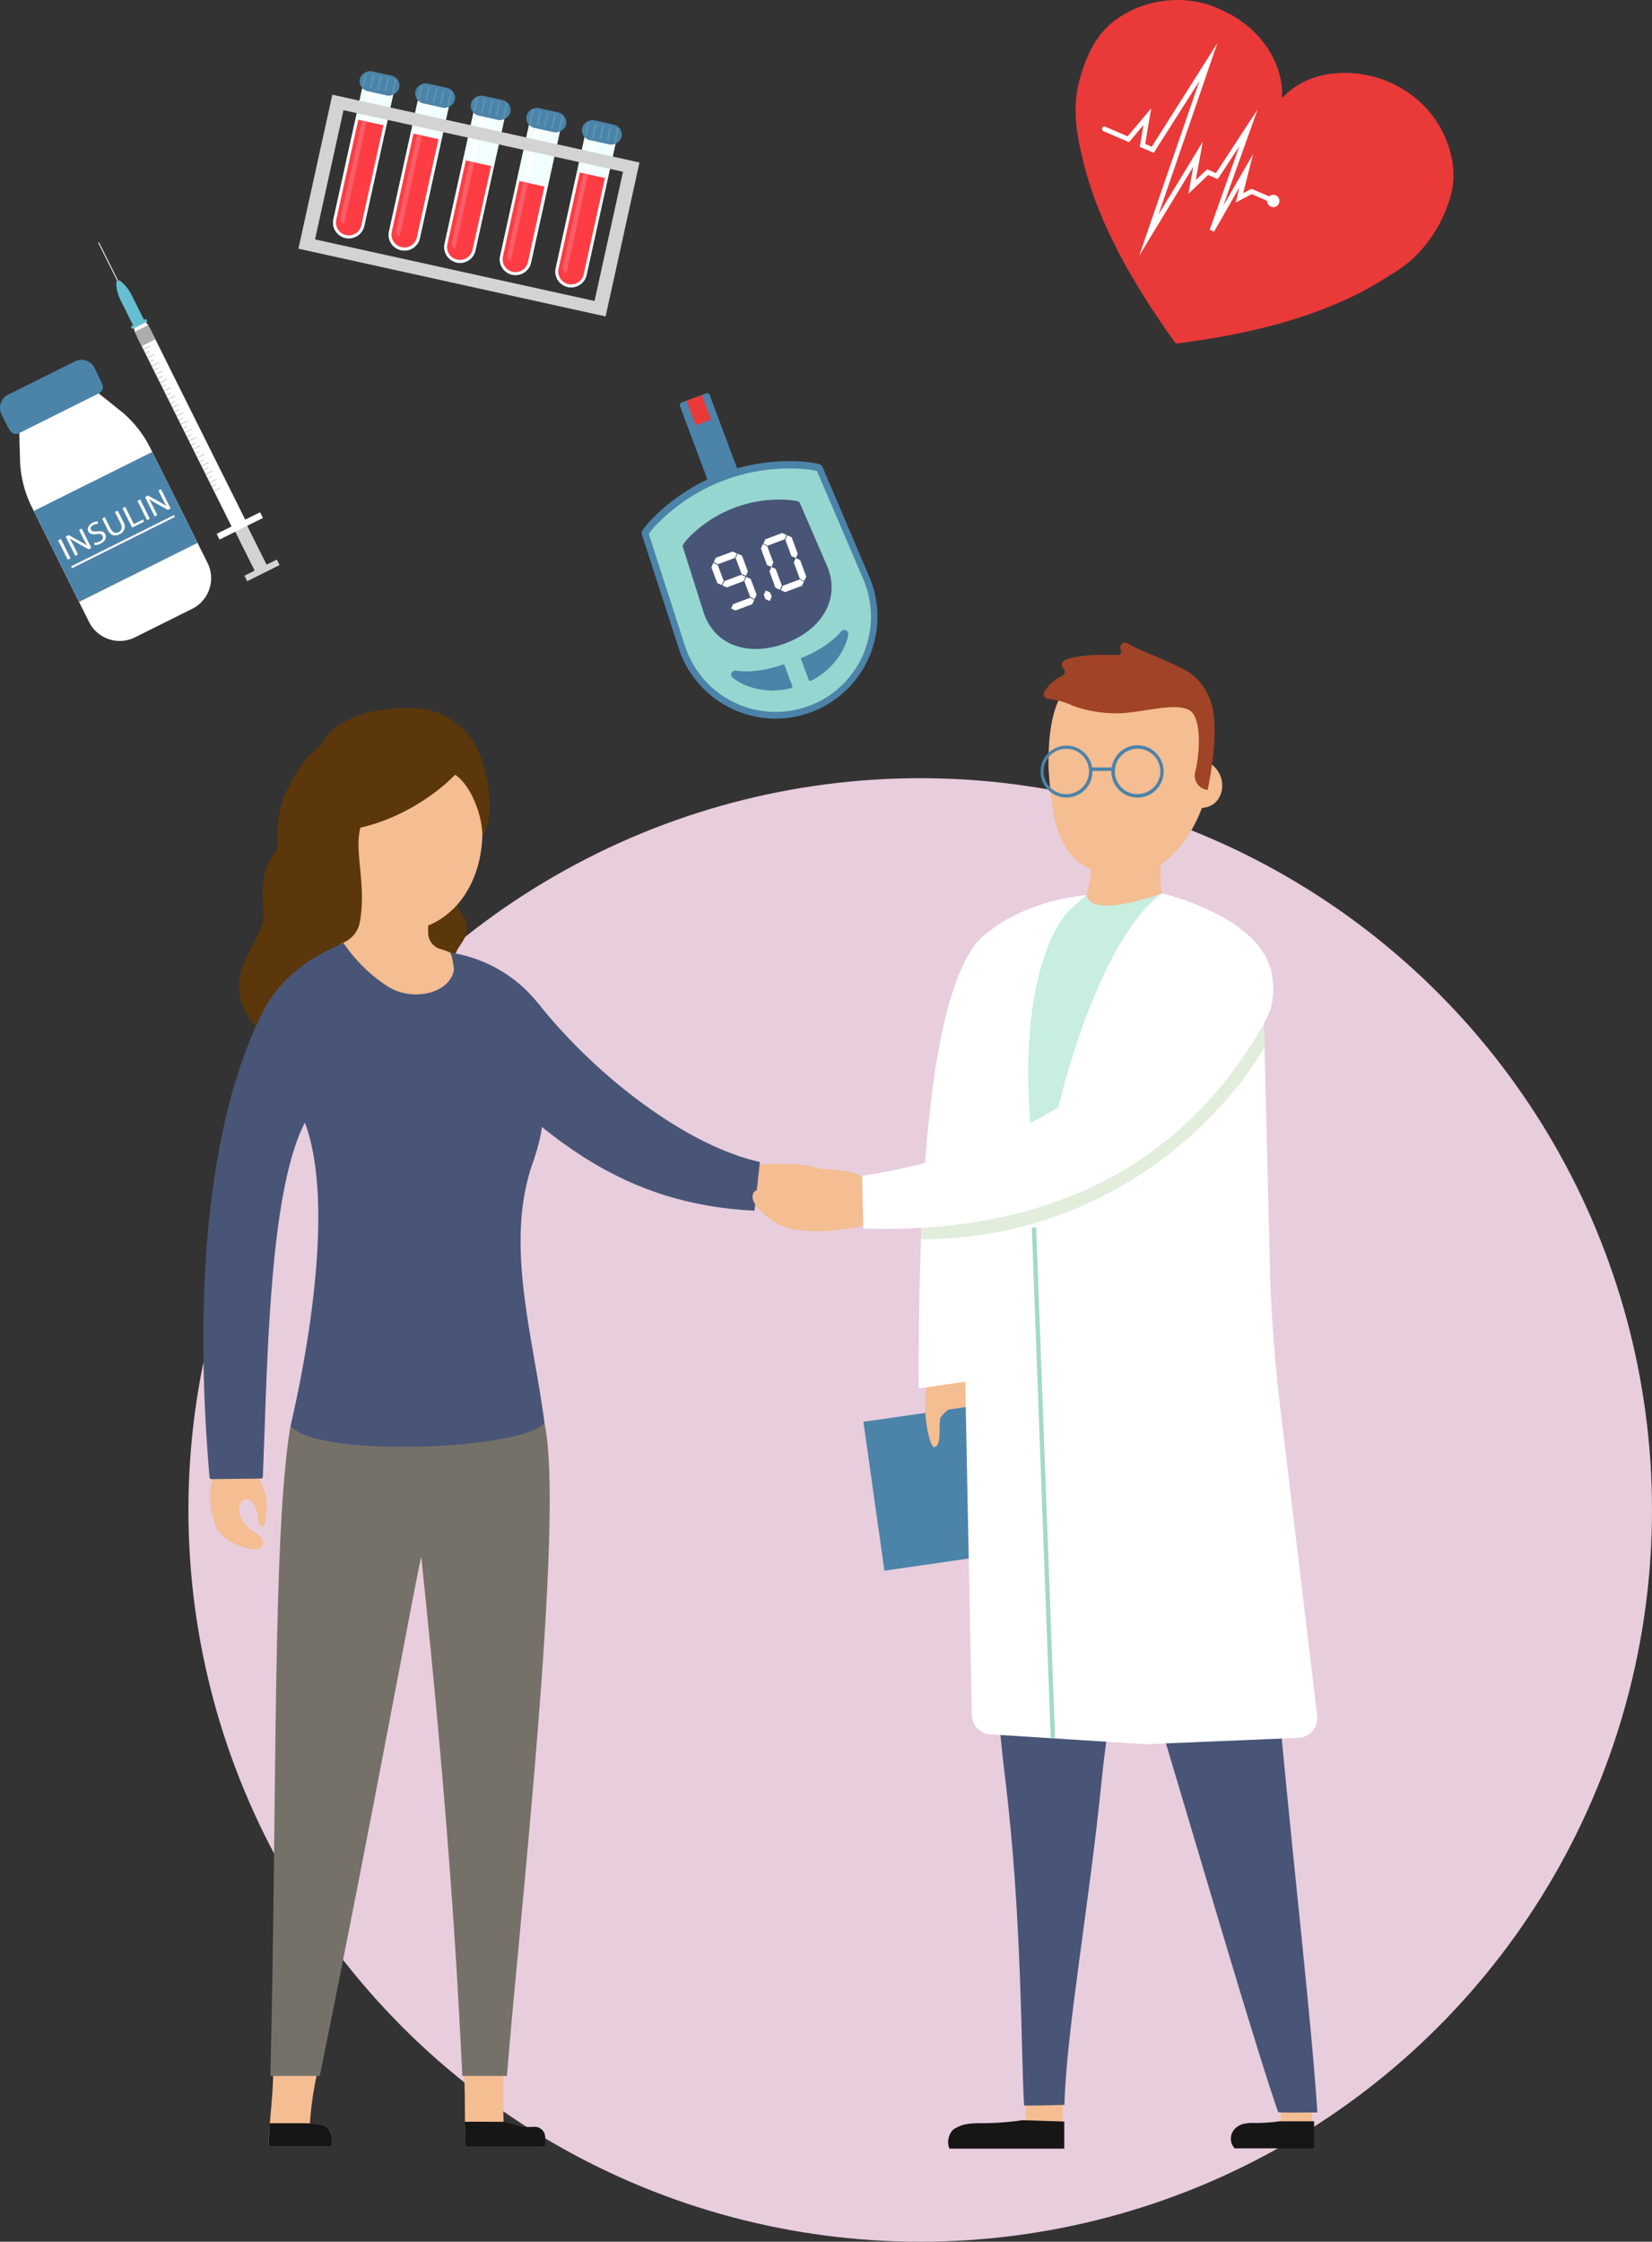 <svg xmlns="http://www.w3.org/2000/svg" viewBox="0 0 501.16 680.09"><rect x="0" y="0" width="501.16" height="680.09" fill="#333333" stroke="none"/><defs><style>.cls-1{fill:#e8cddd;}.cls-2{fill:#ea3939;}.cls-3{fill:#fff;}.cls-4{fill:#f2ffff;}.cls-5{fill:#fd3d43;}.cls-6{fill:#f95d68;}.cls-7{fill:#4c83a9;}.cls-8{fill:#5993b2;}.cls-9{fill:#d3d3d3;}.cls-10{fill:#96d6d0;}.cls-11{fill:#485577;}.cls-12{fill:#66bed3;}.cls-13{fill:#adadad;}.cls-14{fill:#b5b5b5;}.cls-15{fill:#f4bd92;}.cls-16{fill:#5b370b;}.cls-17{fill:#757169;}.cls-18{fill:#161616;}.cls-19{fill:#e2eddc;}.cls-20{fill:#a1dbc2;}.cls-21{fill:#c7eede;}.cls-22{fill:#a04327;}</style></defs><g id="Layer_2" data-name="Layer 2"><g id="Layer_1-2" data-name="Layer 1"><circle class="cls-1" cx="279.16" cy="458.09" r="222"/><path class="cls-2" d="M389.05,29.63c.42-.41.75-.74,1.1-1.06A22.54,22.54,0,0,1,397.38,24a27,27,0,0,1,7.51-1.73,31.75,31.75,0,0,1,7.67.16,35.81,35.81,0,0,1,6.22,1.46A33.87,33.87,0,0,1,425,26.71a32.82,32.82,0,0,1,8.47,7A31.78,31.78,0,0,1,439.3,44a27.62,27.62,0,0,1,1.62,8.39,22.67,22.67,0,0,1-.68,6.41,44.07,44.07,0,0,1-3.28,8.6,37.44,37.44,0,0,1-2.52,4.23,38.7,38.7,0,0,1-3.79,4.77,34.45,34.45,0,0,1-6.78,5.73c-2.46,1.57-4.93,3.11-7.45,4.58a95,95,0,0,1-10.25,5.11,134.19,134.19,0,0,1-14.84,5.41q-4.74,1.42-9.57,2.58-7.68,1.83-15.5,3.06c-2.91.45-5.83.87-8.75,1.3l-.32,0a.69.69,0,0,1-.8-.35c-.95-1.35-1.92-2.67-2.84-4-1.84-2.73-3.69-5.44-5.45-8.22q-2.91-4.62-5.66-9.34c-2.11-3.64-4-7.39-5.83-11.19a125.6,125.6,0,0,1-6.85-17.75c-.63-2.15-1.13-4.34-1.65-6.53a69.69,69.69,0,0,1-1.61-9.18,38.47,38.47,0,0,1-.14-6.35,33.93,33.93,0,0,1,.64-4.93c.27-1.3.64-2.57,1-3.85a41.05,41.05,0,0,1,2.09-5.61,29.69,29.69,0,0,1,3.63-6.21,24.66,24.66,0,0,1,6.61-5.9A31.29,31.29,0,0,1,347,1.65,32.73,32.73,0,0,1,357.13,0a31.92,31.92,0,0,1,7.15.8,26.14,26.14,0,0,1,5,1.66c1.42.64,2.85,1.26,4.2,2a36.72,36.72,0,0,1,3.72,2.45,29.6,29.6,0,0,1,5.14,4.8,27.27,27.27,0,0,1,6,11.6,21.25,21.25,0,0,1,.58,5.89A1.86,1.86,0,0,0,389.05,29.63Z"/><path class="cls-3" d="M345.59,77.57l18.28-53L350,46.37l-4.22-1.82,1.11-6.63-4.39,5.22-7.79-3.36a.74.74,0,0,1,.59-1.35l6.78,2.93,7.16-8.51-1.83,10.81,2,.86,19.89-31.43L351.42,65.14,364.88,43l-2.13,11.64,3.45-3.27,2.67,1.14,12.64-19.32L371.06,62.51l9.08-15.76-3,11.85,2.5-1.33,6.93,3a.74.74,0,0,1-.59,1.35h0l-6.27-2.74-4.82,2.57L376,56.83,368.3,70.29,367,69.67l9-25.37-6.57,10.05-2.91-1.26-6,5.71L362,50.57Z"/><path class="cls-3" d="M388,61.7a1.87,1.87,0,1,0-2.46,1h0A1.87,1.87,0,0,0,388,61.7Z"/><path class="cls-4" d="M104.8,72.2h0a4.79,4.79,0,0,1-3.65-5.71l9.25-42,9.35,2.06-9.25,42A4.8,4.8,0,0,1,104.8,72.2Z"/><path class="cls-4" d="M104.8,72.2h0a4.79,4.79,0,0,1-3.65-5.71l9.25-42,9.35,2.06-9.25,42A4.8,4.8,0,0,1,104.8,72.2Z"/><path class="cls-3" d="M107.67,53.1a1.42,1.42,0,0,1-1.14-1.51L112.3,25.4l1.41.31Z"/><path class="cls-5" d="M105,71.33a3.9,3.9,0,0,1-3-4.64l6.69-30.35L116.32,38l-6.69,30.34A3.9,3.9,0,0,1,105,71.33Z"/><path class="cls-6" d="M104.41,67.91a1.43,1.43,0,0,1-1.15-1.52l6.57-29.8,1.41.31Z"/><rect class="cls-7" x="112.05" y="19.18" width="6.16" height="12.24" rx="3.07" transform="translate(65.65 132.29) rotate(-77.57)"/><path class="cls-8" d="M110.17,26.41h0a.32.32,0,0,1-.24-.37l.83-3.75a.32.32,0,0,1,.37-.23h0a.32.32,0,0,1,.23.37l-.83,3.75A.31.31,0,0,1,110.17,26.41Z"/><path class="cls-8" d="M112.4,26.9h0a.32.32,0,0,1-.24-.37l.83-3.74a.31.31,0,0,1,.36-.24h0a.32.32,0,0,1,.24.37l-.83,3.75A.3.3,0,0,1,112.4,26.9Z"/><path class="cls-8" d="M114.62,27.39h0a.3.3,0,0,1-.23-.36l.83-3.75a.31.31,0,0,1,.36-.24h0a.3.3,0,0,1,.23.37L115,27.16A.31.31,0,0,1,114.62,27.39Z"/><path class="cls-8" d="M116.85,27.88h0a.3.3,0,0,1-.23-.36l.82-3.75a.32.32,0,0,1,.37-.24h0a.31.31,0,0,1,.23.37l-.82,3.75A.31.31,0,0,1,116.85,27.88Z"/><path class="cls-8" d="M119.08,28.37h0a.29.29,0,0,1-.23-.36l.82-3.75A.3.3,0,0,1,120,24h0a.3.3,0,0,1,.23.36l-.83,3.75A.3.3,0,0,1,119.08,28.37Z"/><path class="cls-4" d="M121.66,75.91h0a4.78,4.78,0,0,1-3.64-5.7l9.25-42,9.34,2.06-9.25,42A4.78,4.78,0,0,1,121.66,75.91Z"/><path class="cls-4" d="M121.66,75.91h0a4.78,4.78,0,0,1-3.64-5.7l9.25-42,9.34,2.06-9.25,42A4.78,4.78,0,0,1,121.66,75.91Z"/><path class="cls-3" d="M124.54,56.82a1.42,1.42,0,0,1-1.15-1.52l5.77-26.19,1.41.31Z"/><path class="cls-5" d="M121.85,75a3.9,3.9,0,0,1-3-4.64l6.58-29.83,7.6,1.68-6.57,29.83A3.9,3.9,0,0,1,121.85,75Z"/><path class="cls-6" d="M121.27,71.62a1.42,1.42,0,0,1-1.14-1.51l6.45-29.29,1.41.31Z"/><rect class="cls-7" x="128.92" y="22.9" width="6.16" height="12.24" rx="3.07" transform="translate(75.25 151.67) rotate(-77.57)"/><path class="cls-8" d="M127,30.13h0a.31.31,0,0,1-.23-.37l.82-3.75a.31.31,0,0,1,.37-.23h0a.3.3,0,0,1,.23.36l-.82,3.75A.32.32,0,0,1,127,30.13Z"/><path class="cls-8" d="M129.26,30.62h0a.32.32,0,0,1-.24-.37l.83-3.75a.31.31,0,0,1,.37-.23h0a.31.31,0,0,1,.23.36l-.83,3.75A.31.31,0,0,1,129.26,30.62Z"/><path class="cls-8" d="M131.49,31.11h0a.32.32,0,0,1-.24-.37l.83-3.75a.3.3,0,0,1,.36-.23h0a.31.31,0,0,1,.24.36l-.83,3.75A.31.31,0,0,1,131.49,31.11Z"/><path class="cls-8" d="M133.71,31.6h0a.31.31,0,0,1-.23-.37l.82-3.75a.31.31,0,0,1,.37-.23h0a.31.31,0,0,1,.23.37l-.82,3.74A.32.32,0,0,1,133.71,31.6Z"/><path class="cls-8" d="M135.94,32.09h0a.31.31,0,0,1-.23-.37l.82-3.75a.32.32,0,0,1,.37-.23h0a.31.31,0,0,1,.23.37l-.83,3.75A.3.3,0,0,1,135.94,32.09Z"/><path class="cls-4" d="M138.52,79.63h0a4.78,4.78,0,0,1-3.64-5.7l9.25-42L153.47,34l-9.25,42a4.78,4.78,0,0,1-5.7,3.64Z"/><path class="cls-4" d="M138.52,79.63h0a4.78,4.78,0,0,1-3.64-5.7l9.25-42L153.47,34l-9.25,42a4.78,4.78,0,0,1-5.7,3.64Z"/><path class="cls-3" d="M141.4,60.53A1.42,1.42,0,0,1,140.25,59L146,32.83l1.42.31Z"/><path class="cls-5" d="M138.71,78.76a3.9,3.9,0,0,1-3-4.64l5.6-25.43L149,50.36,143.35,75.8A3.9,3.9,0,0,1,138.71,78.76Z"/><path class="cls-6" d="M138.13,75.34A1.42,1.42,0,0,1,137,73.83l5.48-24.9,1.42.32Z"/><rect class="cls-7" x="145.78" y="26.61" width="6.16" height="12.24" rx="3.07" transform="translate(84.85 171.05) rotate(-77.57)"/><path class="cls-8" d="M143.89,33.84h0a.3.3,0,0,1-.23-.36l.82-3.75a.32.32,0,0,1,.37-.24h0a.31.31,0,0,1,.23.37l-.82,3.75A.31.31,0,0,1,143.89,33.84Z"/><path class="cls-8" d="M147.08,30h0a.3.3,0,0,1,.23.36l-.83,3.75a.3.3,0,0,1-.36.23h0a.29.29,0,0,1-.23-.36l.82-3.75A.3.3,0,0,1,147.08,30Z"/><path class="cls-8" d="M148.35,34.82h0a.31.31,0,0,1-.24-.36l.83-3.75a.3.3,0,0,1,.36-.23h0a.31.31,0,0,1,.24.36l-.83,3.75A.3.3,0,0,1,148.35,34.82Z"/><path class="cls-8" d="M150.57,35.31h0a.3.3,0,0,1-.23-.36l.83-3.75a.3.3,0,0,1,.36-.23h0a.29.29,0,0,1,.23.36l-.82,3.75A.3.3,0,0,1,150.57,35.31Z"/><path class="cls-8" d="M152.8,35.8h0a.3.3,0,0,1-.23-.36l.83-3.75a.3.3,0,0,1,.36-.23h0a.3.3,0,0,1,.23.36l-.82,3.75A.3.3,0,0,1,152.8,35.8Z"/><path class="cls-4" d="M155.38,83.35h0a4.79,4.79,0,0,1-3.64-5.71l9.25-42,9.34,2.06-9.25,42a4.8,4.8,0,0,1-5.7,3.65Z"/><path class="cls-4" d="M155.38,83.35h0a4.79,4.79,0,0,1-3.64-5.71l9.25-42,9.34,2.06-9.25,42a4.8,4.8,0,0,1-5.7,3.65Z"/><path class="cls-3" d="M158.26,64.25a1.43,1.43,0,0,1-1.15-1.51l5.78-26.19,1.41.31Z"/><path class="cls-5" d="M155.57,82.48a3.91,3.91,0,0,1-3-4.65l5-22.91,7.6,1.68-5,22.91A3.9,3.9,0,0,1,155.57,82.48Z"/><path class="cls-6" d="M155,79.05a1.4,1.4,0,0,1-1.15-1.51l4.93-22.37,1.41.31Z"/><rect class="cls-7" x="162.64" y="30.33" width="6.16" height="12.24" rx="3.07" transform="translate(94.46 190.44) rotate(-77.57)"/><path class="cls-8" d="M160.75,37.56h0a.31.31,0,0,1-.23-.37l.83-3.75a.3.3,0,0,1,.36-.23h0a.3.3,0,0,1,.23.37l-.82,3.74A.32.32,0,0,1,160.75,37.56Z"/><path class="cls-8" d="M163,38.05h0a.31.31,0,0,1-.23-.37l.82-3.75a.32.32,0,0,1,.37-.23h0a.31.31,0,0,1,.23.37l-.82,3.75A.32.32,0,0,1,163,38.05Z"/><path class="cls-8" d="M165.21,38.54h0a.3.3,0,0,1-.23-.37l.82-3.74a.32.32,0,0,1,.37-.24h0a.31.31,0,0,1,.23.37l-.83,3.75A.3.3,0,0,1,165.21,38.54Z"/><path class="cls-8" d="M167.43,39h0a.31.31,0,0,1-.23-.37l.83-3.74a.31.31,0,0,1,.36-.24h0a.3.3,0,0,1,.23.37l-.82,3.75A.31.31,0,0,1,167.43,39Z"/><path class="cls-8" d="M169.66,39.52h0a.31.31,0,0,1-.23-.36l.83-3.75a.31.31,0,0,1,.36-.24h0a.32.32,0,0,1,.24.37L170,39.29A.31.31,0,0,1,169.66,39.52Z"/><path class="cls-4" d="M172.24,87.06h0a4.78,4.78,0,0,1-3.64-5.7l9.25-42,9.35,2.06-9.26,42a4.78,4.78,0,0,1-5.7,3.64Z"/><path class="cls-4" d="M172.24,87.06h0a4.78,4.78,0,0,1-3.64-5.7l9.25-42,9.35,2.06-9.26,42a4.78,4.78,0,0,1-5.7,3.64Z"/><path class="cls-3" d="M175.12,68A1.43,1.43,0,0,1,174,66.45l5.78-26.19,1.41.31Z"/><path class="cls-5" d="M172.44,86.19a3.9,3.9,0,0,1-3-4.64l6.44-29.21L183.52,54l-6.44,29.21A3.9,3.9,0,0,1,172.44,86.19Z"/><path class="cls-6" d="M171.86,82.77a1.43,1.43,0,0,1-1.15-1.51L177,52.59l1.41.31Z"/><rect class="cls-7" x="179.5" y="34.04" width="6.16" height="12.24" rx="3.07" transform="translate(104.06 209.82) rotate(-77.57)"/><path class="cls-8" d="M177.61,41.27h0a.31.31,0,0,1-.23-.36l.83-3.75a.29.29,0,0,1,.36-.23h0a.31.31,0,0,1,.24.36L178,41A.3.3,0,0,1,177.61,41.27Z"/><path class="cls-8" d="M179.84,41.76h0a.3.3,0,0,1-.23-.36l.83-3.75a.3.3,0,0,1,.36-.23h0a.3.3,0,0,1,.23.36l-.82,3.75A.3.3,0,0,1,179.84,41.76Z"/><path class="cls-8" d="M182.07,42.26h0a.31.31,0,0,1-.23-.37l.82-3.75a.31.31,0,0,1,.37-.23h0a.3.3,0,0,1,.23.36L182.44,42A.32.32,0,0,1,182.07,42.26Z"/><path class="cls-8" d="M184.3,42.75h0a.3.3,0,0,1-.23-.37l.82-3.75a.31.31,0,0,1,.37-.23h0a.3.3,0,0,1,.23.36l-.83,3.75A.31.31,0,0,1,184.3,42.75Z"/><path class="cls-8" d="M186.53,43.24h0a.32.32,0,0,1-.24-.37l.83-3.75a.3.3,0,0,1,.36-.23h0a.32.32,0,0,1,.24.37L186.89,43A.31.31,0,0,1,186.53,43.24Z"/><path class="cls-9" d="M191.44,48.73l-90.62-20L90.53,75.45,183.72,96,194,49.3ZM95.57,72.63l8.64-39.2L189,52.11l-8.64,39.2Z"/><path class="cls-7" d="M226.28,149.22l-9,3.38-11-29.37a.85.85,0,0,1,.51-1.1l7.42-2.78a.86.86,0,0,1,1.1.5Z"/><path class="cls-7" d="M246.11,216.05h0a30.9,30.9,0,0,1-39.77-18.12c-.13-.36-.26-.73-.38-1.1L194.67,162c-.24-.72,1.08-2.44,3.2-4.62A58,58,0,0,1,244,140.09c3,.25,5.16.68,5.45,1.39l14.35,33.73a30.91,30.91,0,0,1-16.62,40.42Z"/><path class="cls-10" d="M245.4,214.15a28.87,28.87,0,0,1-37.15-16.94c-.13-.33-.25-.67-.37-1L196.82,162a17.83,17.83,0,0,1,2.57-3.05,56,56,0,0,1,44.52-16.64,18.06,18.06,0,0,1,3.94.61L262,176a28.88,28.88,0,0,1-15.55,37.76c-.33.14-.67.27-1,.39Z"/><path class="cls-11" d="M238.3,195.15h0c-10.63,4-21.37,1.17-24.85-9.37l-6.33-19.95c-.15-.46.71-1.56,2.09-3a38.34,38.34,0,0,1,29.88-11.16c2,.14,3.33.4,3.52.85l8.31,19.21C255.19,182,248.93,191.17,238.3,195.15Z"/><rect class="cls-2" x="209.49" y="120.45" width="4.99" height="7.95" transform="translate(-30.14 82.08) rotate(-20.49)"/><path class="cls-7" d="M238,201.86l2.36,6.3a.44.44,0,0,1-.25.56h0c-5.89,1.67-13.15.59-17.84-3.11a1.22,1.22,0,0,1-.2-1.71,1.25,1.25,0,0,1,1.14-.45c5.5.79,11.05-.68,14.29-1.85a.41.41,0,0,1,.53.25Z"/><path class="cls-7" d="M243,200l2.36,6.3a.43.43,0,0,0,.55.26l0,0c5.54-2.59,10.31-8.17,11.43-14a1.22,1.22,0,0,0-1-1.42,1.21,1.21,0,0,0-1.14.41c-3.64,4.2-8.79,6.73-12,8a.42.42,0,0,0-.25.54Z"/><path class="cls-3" d="M217.6,176.9l-1.79-4.79.6-1.32,1.32.6,1.79,4.79-.6,1.32Zm.24-5.74-1.32-.6.6-1.32,5.11-1.91,1.32.6-.6,1.32Zm2.63,7.05-1.32-.6.61-1.32,5.1-1.91,1.32.6-.6,1.32Zm2.64,7-1.32-.6.6-1.32,5.11-1.91,1.32.6-.6,1.32Zm.07-15.9.6-1.32,1.32.6,1.79,4.79-.6,1.32-1.32-.61Zm4.42,11.83-1.78-4.78.6-1.32,1.32.6,1.79,4.78-.61,1.33Z"/><path class="cls-3" d="M233.51,182.34l-1.32-.6-.48-1.28.6-1.32,1.32.6.48,1.28Z"/><path class="cls-3" d="M233.44,173.36,234,172l-1.32-.6-1.85-5,.6-1.32,1.32.6,1.86,5L234,172l1.32.6,1.86,5-.6,1.32-1.33-.6Zm-1.26-9.75,5.11-1.91,1.32.6-.6,1.32-5.11,1.91-1.32-.6Zm5.27,14.1,5.11-1.91,1.32.6-.6,1.32-5.13,1.92-1.3-.61Zm3.36-7.1.6-1.32-1.3-.56-1.87-5,.6-1.32,1.32.6,1.86,5-.61,1.32,1.32.6,1.86,5-.61,1.32-1.32-.6Z"/><path class="cls-3" d="M28.53,118.22,5.79,129.55l.32,11a34.28,34.28,0,0,0,3.52,13.23L27,188.66A10.38,10.38,0,0,0,41,193.33l17.3-8.63a10.38,10.38,0,0,0,4.66-13.93l-17.4-34.92a34.11,34.11,0,0,0-8.45-10.78Z"/><path class="cls-7" d="M29.88,119.4,5.93,131.34c-2.2,1.09-3-.73-4.12-2.93L.47,125.73a4.46,4.46,0,0,1,2-6h0l20.24-10.08a4.46,4.46,0,0,1,6,2h0L30,114.35C31.12,116.55,32.08,118.3,29.88,119.4Z"/><rect class="cls-7" x="15.03" y="144.44" width="40.11" height="30.83" transform="translate(-67.61 32.43) rotate(-26.49)"/><path class="cls-3" d="M18.47,163.52l2.91,5.85-.83.42-2.92-5.86Z"/><path class="cls-3" d="M22.84,168.64l-2.92-5.85.92-.45,3.54,1.93a17,17,0,0,1,2.11,1.32l0,0a25.71,25.71,0,0,1-1.3-2.36L24,160.76l.79-.39,2.92,5.85-.85.43-3.53-2a20.43,20.43,0,0,1-2.19-1.35l0,0c.41.72.78,1.41,1.27,2.38l1.25,2.51Z"/><path class="cls-3" d="M28.58,164.64a3.62,3.62,0,0,0,1.68-.37c.85-.42,1.15-1.08.86-1.67s-.78-.69-1.8-.56c-1.22.19-2.12,0-2.53-.8s0-2,1.29-2.63a3.53,3.53,0,0,1,1.58-.43l.08.73a3.07,3.07,0,0,0-1.37.33c-.88.44-1,1.09-.78,1.49s.8.62,1.85.48c1.28-.16,2.07,0,2.5.9s.1,2-1.42,2.81a3.94,3.94,0,0,1-1.84.45Z"/><path class="cls-3" d="M31.8,156.88l1.72,3.46c.66,1.31,1.58,1.55,2.44,1.12s1.28-1.36.64-2.65l-1.73-3.47.85-.42,1.7,3.41a2.52,2.52,0,0,1-.68,3.5,3.4,3.4,0,0,1-.5.26c-1.33.66-2.67.47-3.57-1.35L31,157.3Z"/><path class="cls-3" d="M37.16,154.2l.84-.42L40.6,159l2.76-1.37.32.63-3.6,1.79Z"/><path class="cls-3" d="M42.53,151.53l2.91,5.85-.83.42-2.92-5.86Z"/><path class="cls-3" d="M46.9,156.65,44,150.8l.91-.45,3.55,1.93a17.73,17.73,0,0,1,2.11,1.32l0,0a25.71,25.71,0,0,1-1.3-2.36l-1.22-2.45.79-.39,2.92,5.86-.85.42-3.53-1.95a22,22,0,0,1-2.18-1.35l0,0c.42.71.79,1.41,1.28,2.38l1.24,2.5Z"/><rect class="cls-3" x="19.87" y="164.02" width="34.86" height="0.62" transform="translate(-69.38 33.89) rotate(-26.49)"/><rect class="cls-3" x="32.8" y="72.84" width="0.26" height="13.58" transform="translate(-32.06 23.04) rotate(-26.49)"/><path class="cls-12" d="M44,97.66,40.68,99.3l-4.1-8.22a12.88,12.88,0,0,1-1.32-5h0c0-.58,0-.61.48-.83s.47-.22.94.12h0a12.65,12.65,0,0,1,3.18,4Z"/><rect class="cls-9" x="74.08" y="159.39" width="4.05" height="13.81" transform="translate(-66.18 51.4) rotate(-26.49)"/><rect class="cls-3" x="55.71" y="97.77" width="4.63" height="64.46" transform="translate(-51.89 39.53) rotate(-26.49)"/><rect class="cls-3" x="65.4" y="158.58" width="14.7" height="1.94" transform="translate(-63.53 49.2) rotate(-26.49)"/><rect class="cls-9" x="73.99" y="172.12" width="10.97" height="1.87" transform="translate(-68.84 53.61) rotate(-26.49)"/><path class="cls-13" d="M47.13,102.93,43,105l-2.16-4.34,2-1.25L45,98.6Z"/><path class="cls-3" d="M45,98.6l-4.14,2.06-.1-.73-.31-.62,3.72-1.85.31.62Z"/><rect class="cls-14" x="43.36" y="105.4" width="2.32" height="0.19" transform="translate(-42.38 30.93) rotate(-26.49)"/><rect class="cls-14" x="44.03" y="106.85" width="1.48" height="0.19" transform="translate(-43 31.2) rotate(-26.49)"/><rect class="cls-14" x="44.62" y="107.93" width="2.32" height="0.19" transform="translate(-43.37 31.76) rotate(-26.49)"/><rect class="cls-14" x="45.29" y="109.38" width="1.48" height="0.19" transform="translate(-43.99 32.02) rotate(-26.49)"/><rect class="cls-14" x="45.88" y="110.45" width="2.32" height="0.19" transform="translate(-44.37 32.58) rotate(-26.49)"/><rect class="cls-14" x="46.55" y="111.9" width="1.48" height="0.19" transform="translate(-44.99 32.85) rotate(-26.49)"/><rect class="cls-14" x="47.14" y="112.98" width="2.32" height="0.19" transform="translate(-45.36 33.41) rotate(-26.49)"/><rect class="cls-14" x="47.81" y="114.43" width="1.48" height="0.19" transform="translate(-45.98 33.68) rotate(-26.49)"/><rect class="cls-14" x="48.4" y="115.51" width="2.32" height="0.19" transform="translate(-46.36 34.24) rotate(-26.49)"/><rect class="cls-14" x="49.07" y="116.96" width="1.48" height="0.19" transform="translate(-46.98 34.5) rotate(-26.49)"/><rect class="cls-14" x="49.66" y="118.03" width="2.32" height="0.19" transform="translate(-47.35 35.06) rotate(-26.49)"/><rect class="cls-14" x="50.91" y="120.56" width="2.32" height="0.19" transform="translate(-48.35 35.89) rotate(-26.49)"/><rect class="cls-14" x="52.17" y="123.08" width="2.32" height="0.19" transform="translate(-49.34 36.72) rotate(-26.49)"/><rect class="cls-14" x="53.43" y="125.61" width="2.32" height="0.19" transform="translate(-50.33 37.54) rotate(-26.49)"/><rect class="cls-14" x="54.69" y="128.14" width="2.32" height="0.19" transform="translate(-51.33 38.37) rotate(-26.49)"/><rect class="cls-14" x="55.95" y="130.66" width="2.32" height="0.19" transform="translate(-52.32 39.2) rotate(-26.49)"/><rect class="cls-14" x="57.21" y="133.19" width="2.32" height="0.19" transform="translate(-53.32 40.02) rotate(-26.49)"/><rect class="cls-14" x="58.47" y="135.71" width="2.32" height="0.19" transform="translate(-54.31 40.85) rotate(-26.49)"/><rect class="cls-14" x="59.73" y="138.24" width="2.32" height="0.19" transform="translate(-55.31 41.68) rotate(-26.49)"/><rect class="cls-14" x="60.99" y="140.77" width="2.32" height="0.19" transform="translate(-56.3 42.5) rotate(-26.49)"/><rect class="cls-14" x="62.24" y="143.29" width="2.32" height="0.19" transform="translate(-57.3 43.33) rotate(-26.49)"/><rect class="cls-14" x="63.5" y="145.82" width="2.32" height="0.19" transform="translate(-58.29 44.16) rotate(-26.49)"/><rect class="cls-14" x="64.76" y="148.35" width="2.32" height="0.19" transform="translate(-59.29 44.98) rotate(-26.49)"/><rect class="cls-14" x="50.33" y="119.48" width="1.48" height="0.19" transform="translate(-47.97 35.33) rotate(-26.49)"/><rect class="cls-14" x="51.59" y="122.01" width="1.48" height="0.19" transform="translate(-48.97 36.16) rotate(-26.49)"/><rect class="cls-14" x="52.85" y="124.53" width="1.48" height="0.19" transform="translate(-49.96 36.98) rotate(-26.49)"/><rect class="cls-14" x="54.11" y="127.06" width="1.48" height="0.19" transform="translate(-50.95 37.81) rotate(-26.49)"/><rect class="cls-14" x="55.36" y="129.59" width="1.48" height="0.19" transform="translate(-51.95 38.64) rotate(-26.49)"/><rect class="cls-14" x="56.62" y="132.11" width="1.48" height="0.19" transform="translate(-52.94 39.46) rotate(-26.49)"/><rect class="cls-14" x="57.88" y="134.64" width="1.48" height="0.19" transform="translate(-53.94 40.29) rotate(-26.49)"/><rect class="cls-14" x="59.14" y="137.16" width="1.48" height="0.19" transform="translate(-54.93 41.12) rotate(-26.49)"/><rect class="cls-14" x="60.4" y="139.69" width="1.48" height="0.19" transform="translate(-55.93 41.94) rotate(-26.49)"/><rect class="cls-14" x="61.66" y="142.22" width="1.48" height="0.19" transform="translate(-56.92 42.77) rotate(-26.49)"/><rect class="cls-14" x="62.92" y="144.74" width="1.48" height="0.19" transform="translate(-57.92 43.6) rotate(-26.49)"/><rect class="cls-14" x="64.18" y="147.27" width="1.48" height="0.19" transform="translate(-58.91 44.42) rotate(-26.49)"/><rect class="cls-12" x="39.63" y="97.84" width="5.18" height="0.88" transform="translate(-39.4 29.15) rotate(-26.49)"/><path class="cls-15" d="M76.42,464.34c4.65,2.52,3.94,5.27,1.35,5.69-1.5.31-10.6-1.84-12.43-7.34-3.59-10.84-.66-16.49,3.47-21.44a23.29,23.29,0,0,1,6.24,6.16c.75-.32,1.5.79,3,.6,2.2,3,3.66,7,2.3,14.08-.15,1.8-1.77,1.41-2.19-1.63a7.76,7.76,0,0,0-1.85-4.91,2,2,0,0,0-3.46.76C72,459.19,73.13,461.79,76.42,464.34Z"/><path class="cls-16" d="M139.68,270.2c-2.84,6.22,2.19,7,2,11.69s-5.92,6.68-2.85,12-15.3-3.76-15.62-7.1,7.51-12.1,8-12.21S139.68,270.2,139.68,270.2Z"/><path class="cls-15" d="M165.35,648.29a3.18,3.18,0,0,0-3.21-3.06c-2.87.13-4.23.27-9.37-1.37-.08-2.36-.14-6.43-.1-14.07.18-44.34,18.83-169.25,12.49-198-14.2-7.57-66.38-5.83-77,.69-5.6,33.32-3.19,110.22-5.3,197.44-.16,6.82-1.14,13.7-1.4,20.62a.68.68,0,0,0,.66.71H99.69a1,1,0,0,0,.94-.72,4.86,4.86,0,0,0-.56-3.74,4,4,0,0,0-3.54-2c-1.29,0-.8-.26-2.51-.58a96.54,96.54,0,0,1,2-14.28c16.23-79.29,31.8-160.15,31.8-157.36,8.19,78.23,11.47,124.54,13,157.22.35,7.47.11,14.23.35,20.49a1,1,0,0,0,1,1h22.43a.78.78,0,0,0,.78-.75C165.41,649.77,165.4,649,165.35,648.29Z"/><path class="cls-15" d="M136.79,289.06a23.31,23.31,0,0,0-3.25-1.17,5.1,5.1,0,0,1-3.65-4.87v-2.2l-20.77-2.34-3,5.08c-.89-.19-2.58,2.57-3.51,2.34.69,1,2.11,2.69,2.88,3.68,0,0,26.5,26.47,28,52.35C138.07,321.4,139.46,298.21,136.79,289.06Z"/><path class="cls-15" d="M94.76,253c-2-19.08,7.85-35.76,22-37.26s27.33,12.74,29.34,31.82-8.24,33.29-22.43,34.79S96.78,272.08,94.76,253Z"/><path class="cls-17" d="M165.16,431.67c-14.2-7.58-66.38-5.84-77,.69-5.6,33.31-4,110.22-6.14,197.43H97c16.23-79.29,30.82-160.15,30.82-157.36,8.2,78.35,10.88,124.68,12.43,157.36h13.54C157.22,585.71,171.5,460.44,165.16,431.67Z"/><path class="cls-16" d="M137,234.49c4.61,1.8,9.26,11.13,9.37,19.34,4.8-8,.65-23.44-2.65-28.6-8.58,1.8-11.73,7.39-11.73,7.39Z"/><path class="cls-15" d="M242.61,370.17c-8-1.76-18.15-5.41-21.93-8,0,0,8.75-7.16,7.94-8.72,18.92-1.64,25.17,2.43,22.68,4.26-1.27.94-6.66.24-10,.07.07.62,17,2.15,17.32,6.54C258.83,367.74,256.38,371.89,242.61,370.17Z"/><path class="cls-11" d="M163.58,304.8c17.86,22.31,45.1,42.92,66.94,47.73l-1.63,14.77c-40.42-1.94-63-22.53-87.08-45.9C141.81,321.4,162.12,303,163.58,304.8Z"/><path class="cls-11" d="M166,308.3A42,42,0,0,0,136.61,289a2,2,0,0,0,.09.35c5.11,10.07-9.82,16.08-19.36,9.72A46.23,46.23,0,0,1,104.17,286s-14.47,6.78-18.32,10.18c-25.48,38.61-26.47,103.94-22.28,152a.57.57,0,0,0,.56.55l15.06-.17a.54.54,0,0,0,.54-.5c1.45-34.15,1.73-86.17,12.77-107.49,8.42,22.54,2.12,64.06-4.32,91.86,6.29,9.76,69.42,7.74,77-.69-3.33-26.06-12.28-54.46-3.5-79.13,5.89-16.7,1.31-22.14,1.31-22.14S169,318.81,166,308.3Z"/><path class="cls-16" d="M144.1,226.23c-2.43,7.63-17.09,20.82-34.77,24.87-1.94,7.37,1.86,16.86-.14,28.5a8.31,8.31,0,0,1-4.78,6.25c-15.23,6.78-22.08,14.37-26.82,25.56C64.48,296.25,81,285.52,80,276.58c-1.86-15.87,4.4-16.74,4.17-20.36-.81-12.77,4.55-19.51,6.89-23.48s5.48-5.38,7.2-8.14c6.47-10.38,27.14-11.26,34.88-8.35C136.33,217.46,143.34,222.85,144.1,226.23Z"/><path class="cls-18" d="M81.8,644.15c-.06,2.18-.23,4.28-.32,6.46a.62.62,0,0,0,.6.65H99.86a.74.74,0,0,0,.71-.5,4.84,4.84,0,0,0-.5-4,3.76,3.76,0,0,0-3.18-2.11c-1.28-.17-1.16-.16-2.87-.48C92.39,644.12,82.81,644.12,81.8,644.15Z"/><path class="cls-18" d="M162.14,645.23c-2.87.14-4,.13-9.1-1.51-2,0-10.23-.07-12.09,0,.11,2.4.14,4.64.23,6.89a.69.69,0,0,0,.7.67h22.84a.66.66,0,0,0,.67-.63,22.84,22.84,0,0,0,0-2.34A3.2,3.2,0,0,0,162.14,645.23Z"/><path class="cls-15" d="M281.6,419.1c-4,11.45,4.74,32.41,14.72,19.44s.28-28.2-3-27.7S281.6,419.1,281.6,419.1Z"/><path class="cls-7" d="M303.58,471.41l-35.28,5.11-6.37-45.18L306,425Z"/><path class="cls-15" d="M398,645.93v-7.09l-9.7.87.47,6.22Z"/><path class="cls-15" d="M322.37,644.41v-6.53l-11.24.58.22,6.24Z"/><path class="cls-11" d="M310.68,638.78c-1-16.06-.54-56.59-5.72-99-5.3-43.41-4.87-88.77-4.51-113.74,0,0,41.52-14.38,63.79,6.56-13.51,27.52-26,67.32-30,107.18-3.78,38-10.73,76.15-11.33,98.8C317.59,638.69,314.4,638.82,310.68,638.78Z"/><path class="cls-11" d="M387.76,640.8c-6.5-18.7-19.95-64.65-34.4-113.06-13.12-44-23.28-85.25-23.63-94.35,0,0,31.4-27.34,53.68-6.39,0,16.73,1.17,54.95,5,96,4.33,46.46,9.55,91.34,11.23,117.86C395.8,640.89,389.4,641,387.76,640.8Z"/><path class="cls-3" d="M399.64,520.89l-11.35-94.7q-2.42-20.13-3-40.43l-1.87-75.31c2.86-4.58,3.32-9.49,2.44-14.74-2.93-17.7-33.4-24.7-33.4-24.7s-25.31,8.24-21.43,1.18l-1.4-.63s-19.87,1.24-32.87,13.85c-.38.43-.75.87-1.09,1.34-14.23,19.8-17,75.88-17,134.5l14.15-2.08,2,101.22a6,6,0,0,0,5.59,5.77l47,3,46.5-1.93a6,6,0,0,0,5.7-6.29Z"/><path class="cls-19" d="M383.43,310.46C371,332.14,323.09,368,279.6,371.08c0,1.3-.12,4.87-.12,4.87,56.46,0,91.89-36.84,104.13-58.32C383.49,313.39,383.43,310.46,383.43,310.46Z"/><rect class="cls-20" x="315.89" y="372.34" width="1.32" height="155.03" transform="translate(-16.43 12.02) rotate(-2.12)"/><path class="cls-15" d="M234.73,362c-5.68-2.8-7.31.08-6,2.73.63,1.29,5.4,7.29,12.64,8.35,14,2.05,31.38-3.28,37.3-8,0,0-11.71-1.68-15.66-4.31.44-.84-.72-1.63-.35-3.27-3.75-2.85-14.81-3.32-19.44-2.6s-2.25,4.31-.07,4.18a25.05,25.05,0,0,1,12.12,3.09C249.86,364.61,239.44,364.32,234.73,362Z"/><path class="cls-21" d="M325.49,275.15l4.15-3.58,4.62-15.24H348.9L352.48,271c-21.61,16.33-34.9,73.48-37,94.34C305,301.45,320.54,279,325.49,275.15Z"/><path class="cls-3" d="M368.16,283.49c-17.19,36.66-52.21,65-106.62,73.22l.37,16c68.82,2.2,103.45-30.06,121.52-62.21.59-6.29.53-4.56,2.45-8.64Z"/><path class="cls-18" d="M388.26,643.55h10.4v8.21H374.55a4.33,4.33,0,0,1-.06-5.8c1.09-1.1,2.31-2,6.17-1.9A50.9,50.9,0,0,0,388.26,643.55Z"/><path class="cls-18" d="M310.19,643.22l12.67.41v8.22H288.05c-1.1-2.33.17-5.4,1.63-6.12,1.71-.85,2.88-1.68,8.45-1.6A85.33,85.33,0,0,0,310.19,643.22Z"/><path class="cls-15" d="M330.65,260.18c1.3,3-.73,9.5-1,11.39,1.56,7.42,22.84-.55,22.84-.55a34.11,34.11,0,0,1,.55-14c.8-2.91-11.65-2.16-11.65-2.16Z"/><path class="cls-15" d="M367.22,231.67c5.48,3.6,4.68,13.05-2.8,13.48C365.48,236,367.22,231.67,367.22,231.67Z"/><path class="cls-15" d="M318.21,226.49c-.1,1.89-.21,4.94-.1,6.76,1.15,18.17,3.45,32.1,23.37,32.54,11.77.27,22.86-13.25,25.38-29.33a78.21,78.21,0,0,0,1.06-10.8c-.45-20.91-11.06-24.42-24.82-24.34S319.39,205.08,318.21,226.49Z"/><path class="cls-22" d="M367.09,212.16a20.69,20.69,0,0,0-2-3.85h0l-.07-.08a16.84,16.84,0,0,0-7.34-5.88c-5.06-2.68-11.1-4.55-15.63-7.18a1.45,1.45,0,0,0-2,.53,1.48,1.48,0,0,0-.17,1c.06.27.12.53.2.79a1,1,0,0,1-.67,1.24.93.93,0,0,1-.33,0c-3.52-.15-12-.3-16.12,1.57a1.47,1.47,0,0,0-.73,1.94,1.35,1.35,0,0,0,.33.45l0,0a1.45,1.45,0,0,1,.05,2.06,1.53,1.53,0,0,1-.41.31,12,12,0,0,0-5.37,4.81,1.45,1.45,0,0,0,1.12,2.16,22.63,22.63,0,0,1,6.37,1.58l.84.37.17.07h0a38.33,38.33,0,0,0,13.4,2.35c7.28.12,20-4.26,23.13,0,2.5,3.36,2.14,11.91.71,17.9a4.34,4.34,0,0,0,3.2,5.24,3.1,3.1,0,0,0,.53.1h.08C368.32,230,369.53,218.35,367.09,212.16Z"/><path class="cls-7" d="M345.07,226.11a7.94,7.94,0,0,0-7.83,6.72h-5.93a7.87,7.87,0,1,0,.1,1.21c0-.06,0-.11,0-.17h5.74c0,.06,0,.11,0,.17a7.93,7.93,0,1,0,7.93-7.93Zm-21.59,14.82a6.89,6.89,0,1,1,6.89-6.89h0a6.91,6.91,0,0,1-6.89,6.89Zm21.59,0A6.89,6.89,0,1,1,352,234h0a6.89,6.89,0,0,1-6.88,6.89Z"/><path class="cls-15" d="M280.75,428.23c0,3.87,1.42,10.85,2.64,10.78,2.21-.11,1.42-5.38,1.77-8.45.13-1.22,3.67-3.83,3.67-3.83Z"/></g></g></svg>